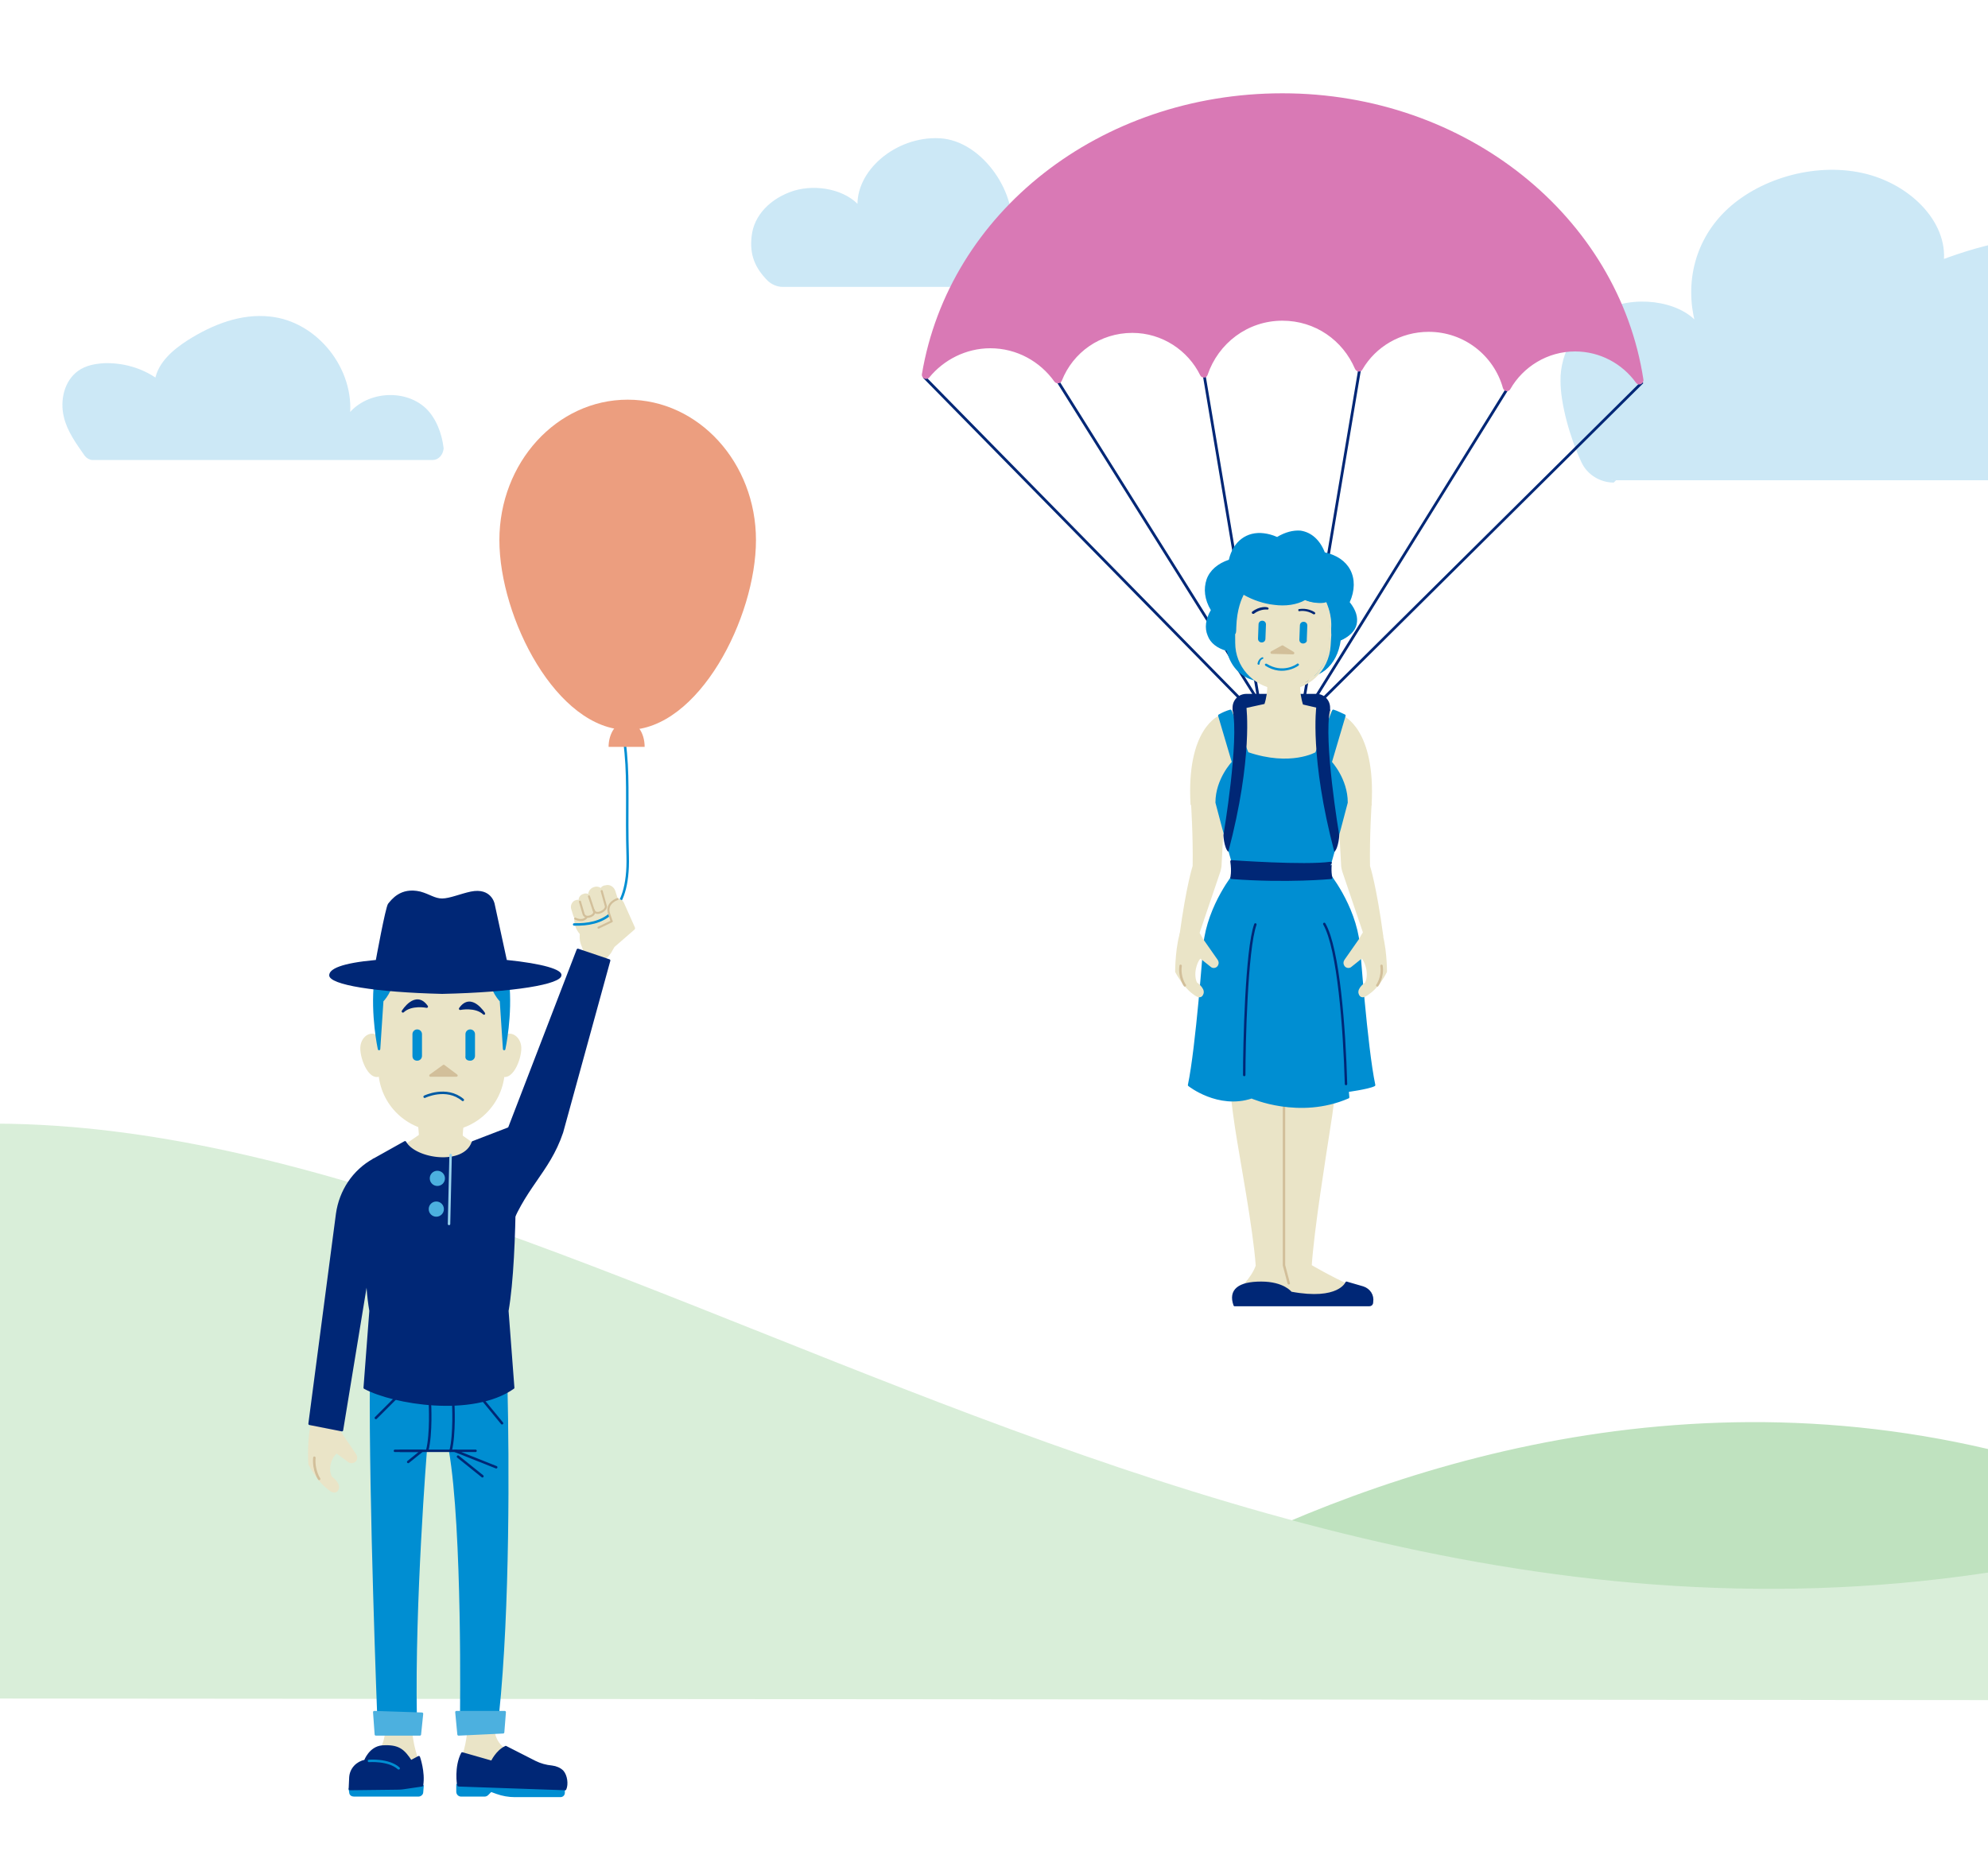 <?xml version="1.0" encoding="utf-8"?>
<!-- Generator: Adobe Illustrator 22.1.0, SVG Export Plug-In . SVG Version: 6.00 Build 0)  -->
<svg version="1.1" id="Layer_1" xmlns="http://www.w3.org/2000/svg" xmlns:xlink="http://www.w3.org/1999/xlink" x="0px" y="0px"
	 viewBox="0 0 375 350" style="enable-background:new 0 0 375 350;" xml:space="preserve">
<style type="text/css">
	.st0{clip-path:url(#SVGID_2_);}
	.st1{fill:#BFE2BF;stroke:#BFE2BF;stroke-width:0.525;stroke-linecap:round;stroke-linejoin:round;stroke-miterlimit:10;}
	.st2{fill:#D9EED9;stroke:#D9EED9;stroke-width:0.525;stroke-linecap:round;stroke-linejoin:round;stroke-miterlimit:10;}
	.st3{fill:#CCE8F6;stroke:#CCE8F6;stroke-width:0.877;stroke-linecap:round;stroke-linejoin:round;stroke-miterlimit:10;}
	.st4{fill:#CCE8F6;stroke:#CCE8F6;stroke-width:0.57;stroke-linecap:round;stroke-linejoin:round;stroke-miterlimit:10;}
	.st5{fill:#EAE4C7;stroke:#EAE4C7;stroke-width:0.781;stroke-linecap:round;stroke-linejoin:round;stroke-miterlimit:10;}
	.st6{fill:none;stroke:#D2BF9A;stroke-width:0.388;stroke-linecap:round;stroke-linejoin:round;stroke-miterlimit:10;}
	.st7{fill:none;stroke:#008ED2;stroke-width:0.468;stroke-linecap:round;stroke-linejoin:round;stroke-miterlimit:10;}
	.st8{fill:#EC9E7F;}
	.st9{fill:#008ED2;stroke:#008ED2;stroke-width:0.468;stroke-linecap:round;stroke-linejoin:round;stroke-miterlimit:10;}
	.st10{fill:#002776;stroke:#002776;stroke-width:0.468;stroke-linecap:round;stroke-linejoin:round;stroke-miterlimit:10;}
	.st11{fill:#EAE4C7;stroke:#EAE4C7;stroke-width:0.468;stroke-linecap:round;stroke-linejoin:round;stroke-miterlimit:10;}
	.st12{fill:none;stroke:#D2BF9A;stroke-width:0.468;stroke-linecap:round;stroke-linejoin:round;stroke-miterlimit:10;}
	.st13{fill:#D2BF9A;stroke:#D2BF9A;stroke-width:0.468;stroke-linecap:round;stroke-linejoin:round;stroke-miterlimit:10;}
	.st14{fill:#008ED2;}
	.st15{fill:none;stroke:#005AA4;stroke-width:0.468;stroke-linecap:round;stroke-linejoin:round;stroke-miterlimit:10;}
	.st16{fill:none;stroke:#002776;stroke-width:0.468;stroke-linecap:round;stroke-linejoin:round;stroke-miterlimit:10;}
	.st17{fill:#4CB0DF;stroke:#4CB0DF;stroke-width:0.468;stroke-linecap:round;stroke-linejoin:round;stroke-miterlimit:10;}
	.st18{fill:none;stroke:#99D2ED;stroke-width:0.468;stroke-linecap:round;stroke-linejoin:round;stroke-miterlimit:10;}
	.st19{fill:#002776;}
	.st20{fill:#CCE8F6;stroke:#CCE8F6;stroke-width:0.64;stroke-linecap:round;stroke-linejoin:round;stroke-miterlimit:10;}
	.st21{fill:none;stroke:#002776;stroke-width:0.521;stroke-miterlimit:10;}
	.st22{fill:#EAE4C7;stroke:#EAE4C7;stroke-width:0.46;stroke-linecap:round;stroke-linejoin:round;stroke-miterlimit:10;}
	.st23{fill:none;stroke:#D2BF9A;stroke-width:0.46;stroke-linecap:round;stroke-linejoin:round;stroke-miterlimit:10;}
	.st24{fill:#002776;stroke:#002776;stroke-width:0.46;stroke-linecap:round;stroke-linejoin:round;stroke-miterlimit:10;}
	.st25{fill:#008ED2;stroke:#008ED2;stroke-width:0.46;stroke-linecap:round;stroke-linejoin:round;stroke-miterlimit:10;}
	.st26{fill:none;stroke:#002776;stroke-width:0.46;stroke-linecap:round;stroke-linejoin:round;stroke-miterlimit:10;}
	.st27{fill:#D979B5;}
	.st28{fill:#EAE4C7;}
	.st29{fill:#D2BF9A;stroke:#D2BF9A;stroke-width:0.5;stroke-linecap:round;stroke-linejoin:round;stroke-miterlimit:10;}
</style>
<g>
	<g>
		<g>
			<g>
				<defs>
					<rect id="SVGID_1_" x="0" y="0.9" width="375" height="348.1"/>
				</defs>
				<clipPath id="SVGID_2_">
					<use xlink:href="#SVGID_1_"  style="overflow:visible;"/>
				</clipPath>
				<g class="st0">
					<path class="st1" d="M464.7,319.8c-139.1-115.2-277.1-0.2-277.1-0.2L464.7,319.8z"/>
					<path class="st2" d="M-217.5,320c0,0,91.7-80.2,178.8-103.1C84,184.8,217.9,330.3,390.2,294.2C562.5,258.1,674,320.7,674,320.7
						L-217.5,320z"/>
					<path class="st3" d="M304.4,90.6c-2.4,0-4.7-1.4-5.7-3.6c-2.2-4.7-3.9-11-3.9-15.1c-0.1-5.2,2.9-10.7,8.7-13.3
						c5.8-2.6,14.4-1.1,17.1,3.6c-2.4-7.3-1.1-15.5,4.6-21.5s15.9-9.5,25.2-7.8c9.3,1.7,16.7,9.1,15.8,16.6
						c8.5-3.2,18.4-5.6,27.4-3.4s15.9,10.8,11.4,17.4c5.7-3,13.4-3.5,19.6-1.3s10.8,7.1,11.7,12.5c1.7-10.9,13.5-20.3,27.3-21.8
						c2.4-0.3,4.9-0.3,7.1,0.4c2.3,0.8,4.1,2.3,5.6,3.8c5.7,5.9,8.5,13.6,7.6,21c6.2-2.4,13.8-3.3,20-1c1.4,0.5,2.6,1.2,3.7,2
						c5,3.6,2.4,11.5-3.8,11.5C503.8,90.6,304.4,90.6,304.4,90.6z"/>
					<g>
						<path class="st4" d="M81.6,86.5H17.5c-0.5,0-1-0.3-1.3-0.7c-1.6-2.3-3.3-4.6-3.9-7.3c-0.7-3,0.1-6.5,2.6-8.3
							c1.4-1,3.1-1.3,4.8-1.4c3.5-0.1,7,0.9,9.8,2.9c0.6-3.2,3.3-5.5,6.1-7.3c4.6-2.9,9.9-5,15.3-4.4c8.8,0.9,15.8,9.8,14.8,18.6
							c3.2-4.4,10.4-5.1,14.4-1.4c1.9,1.8,3,4.7,3.3,7.4C83.3,85.6,82.6,86.5,81.6,86.5z"/>
						<path class="st5" d="M108.8,172.8c0,0-0.5,1.6,0.9,3.2c1.4,1.6,8.6-1.9,8.6-1.9l-4.4-5.6L108.8,172.8z"/>
						<g>
							<path class="st5" d="M110,181.3c0.2-0.6,0.5-1.3,0.4-1.9c-0.1-0.5-0.3-1-0.5-1.5c-0.2-0.6-0.2-1.3-0.1-2
								c0-0.2,0.1-0.3,0.2-0.5s0.3-0.3,0.6-0.4c0.8-0.3,1.7-0.1,2.4,0.3c0.7,0.4,1.1,1.1,1.5,1.7c0.4,0.6,0.7,1.2,0.6,1.9
								c-0.1,0.9-1,1.7-1.8,2.3s-1.7,1.1-2.6,0.9"/>
							<path class="st5" d="M113.5,168.8l0.5,1.6c0.2,0.6,0.8,1,1.4,0.8l0,0c0.6-0.2,1-0.8,0.8-1.4l-0.5-1.6c-0.2-0.6-0.8-1-1.4-0.8
								l0,0C113.6,167.4,113.3,168.1,113.5,168.8z"/>
							<path class="st5" d="M111.4,169.1l0.5,1.6c0.2,0.6,0.8,1,1.4,0.8l0,0c0.6-0.2,1-0.8,0.8-1.4l-0.5-1.6c-0.2-0.6-0.8-1-1.4-0.8
								l0,0C111.5,167.9,111.2,168.6,111.4,169.1z"/>
							<path class="st5" d="M109.6,170.1l0.4,1.3c0.1,0.5,0.7,0.8,1.1,0.6l0,0c0.5-0.1,0.8-0.7,0.6-1.1l-0.4-1.3
								c-0.1-0.5-0.7-0.8-1.1-0.6l0,0C109.7,169.1,109.4,169.6,109.6,170.1z"/>
							<path class="st5" d="M108.1,171.3l0.4,1.3c0.1,0.5,0.7,0.8,1.1,0.6l0,0c0.5-0.1,0.8-0.7,0.6-1.1l-0.4-1.3
								c-0.1-0.5-0.7-0.8-1.1-0.6l0,0C108.3,170.3,108,170.8,108.1,171.3z"/>
						</g>
						<path class="st6" d="M113.5,168.1l0.8,2.9c0,0,0.1,0.6-1,1.1c-1,0.4-1.3-0.3-1.3-0.3l-0.9-2.7"/>
						<path class="st6" d="M109.4,170.1l0.7,2.4c0,0,0.3,0.8,1.4,0.3c0.9-0.4,0.5-1.1,0.5-1.1"/>
						<path class="st6" d="M110.6,173.1c0,0-0.6,0.9-2.1,0.2"/>
						<path class="st7" d="M111.9,117.9c8.2,23.4,6,26.5,6.5,43.6c0.3,11.3-5,13-10.1,12.9"/>
						<path class="st8" d="M94.2,101.9c0-14.6,10.8-26.5,24.2-26.5s24.2,11.9,24.2,26.5s-10.8,35.8-24.2,35.8S94.2,116.5,94.2,101.9
							z"/>
						<path class="st9" d="M105.7,338.8h-8.6c-1.1,0-2.3-0.2-3.4-0.6l-1.1-0.4l-0.7,0.7c-0.1,0.1-0.3,0.2-0.5,0.2H87
							c-0.4,0-0.7-0.3-0.7-0.7v-1.3l20.1,0.7l-0.1,0.6C106.4,338.5,106.1,338.8,105.7,338.8z"/>
						<path class="st9" d="M75,337.5h-9l0.1,0.6c0,0.4,0.3,0.6,0.7,0.6h12.1c0.4,0,0.7-0.3,0.7-0.6l0.1-1.2l-2.5,0.4
							C76.4,337.5,75.7,337.5,75,337.5z"/>
						<path class="st10" d="M94.8,216.1l14.2-36.9l5.9,2l-8.9,32.4c-2.6,7.7-7.4,10.4-10.5,19.5"/>
						<path class="st11" d="M58.4,276.2c0,0-0.4-5.7,0.9-8.9c1.4-3.1,4.3,2.2,4.3,2.2l3.4,5c0.2,0.3,0.2,0.7,0,1l0,0
							c-0.3,0.3-0.8,0.4-1.1,0.2l-2.3-1.7c-0.6-0.1-2.3,2.5-1.2,4.7c0,0,1.6,1.1,1.3,2.1c-0.2,0.6-0.7,0.9-1.8-0.1
							C59.9,279.2,58.4,276.2,58.4,276.2z"/>
						<path class="st10" d="M70.9,230.8l-6.4,39l-6.1-1.2l5.2-39.6c0.6-4.3,3.1-8.1,6.9-10.2h0.1"/>
						<path class="st12" d="M60.2,279c0,0-1.1-1.6-0.9-4"/>
						<path class="st11" d="M87.4,210.9c0,0-0.6,3.4-0.3,6.2l-3.4,1.9l-4.5-1.9c0.3-2.8-0.3-6.2-0.3-6.2"/>
						<path class="st11" d="M71.9,196.6c-1.2-2.5-3.6-1.2-3.7,1s1.8,6.8,3.9,4.9"/>
						<path class="st11" d="M94.4,196.6c1.2-2.5,3.6-1.2,3.7,1s-1.8,6.8-3.9,4.9"/>
						<path class="st11" d="M83.4,213.2h-0.2c-6.3,0-11.4-5-11.6-11.2l-0.1-19.1l3.9-4.4l15.3,0.2l4.9,5.5L95,201.9
							C94.8,208.2,89.7,213.2,83.4,213.2z"/>
						<polygon class="st13" points="83.7,201.1 83.7,201.1 81.2,202.9 86.1,202.9 						"/>
						<path class="st14" d="M78.7,200.1L78.7,200.1c0.5,0,0.9-0.4,0.9-0.9v-4.1c0-0.5-0.4-0.9-0.9-0.9l0,0c-0.5,0-0.9,0.4-0.9,0.9
							v4.1C77.8,199.8,78.2,200.1,78.7,200.1z"/>
						<path class="st14" d="M88.7,200.1L88.7,200.1c0.5,0,0.9-0.4,0.9-0.9v-4.1c0-0.5-0.4-0.9-0.9-0.9l0,0c-0.5,0-0.9,0.4-0.9,0.9
							v4.1C87.7,199.8,88.1,200.1,88.7,200.1z"/>
						<path class="st15" d="M80.1,206.9c0,0,4.1-2,7.2,0.6"/>
						<path class="st9" d="M76,177.6c0,0-4.5,1.1-5.2,7.5s0.7,12.8,0.7,12.8l0.6-9.1c0,0,1.8-1.7,2.4-5.4c0,0,8.3,1.9,17.6,0
							c0.6,3.7,2.4,5.4,2.4,5.4l0.6,9.1c0,0,1.4-6.4,0.7-12.8c-0.7-6.4-5.2-7.5-5.2-7.5"/>
						<path class="st10" d="M80.5,189.9c0,0-2.9-0.6-4.5,0.9C76,190.8,78.4,186.9,80.5,189.9z"/>
						<path class="st10" d="M86.8,190.3c0,0,2.9-0.6,4.5,0.9C91.3,191.3,88.9,187.3,86.8,190.3z"/>
						<polygon class="st11" points="86.7,214.1 91.3,217.4 90.4,219.4 75.6,219.4 74.6,217.4 79.3,214.2 						"/>
						<path class="st11" d="M72.9,325.8c0,0,0.2,2.7-1.4,4.8c-1.5,2.1,6.7,3,6.7,3l0.6-1.4c0,0-1.3-3-1.3-6.7"/>
						<path class="st11" d="M93,325.8c0,0-0.1,2.9,2.3,4.3c2.6,3.1-7.6,3.4-7.6,3.4l-0.6-1.4c0,0,1.3-3,1.3-6.7"/>
						<path class="st9" d="M95.5,262c0.3,12.9,0.5,41.3-1.6,61.4L87,324c0,0,0.5-35.4-2.1-50.4h-4.6c0,0-2.3,28.7-1.9,50.2l-7,0.2
							c0,0-1.6-40.7-1.4-63.8"/>
						<g>
							<polyline class="st16" points="89.7,273.7 85.8,273.7 93.6,276.8 							"/>
							<line class="st16" x1="86.4" y1="274.8" x2="91" y2="278.5"/>
							<polyline class="st16" points="74.5,273.7 79.6,273.7 77,275.8 							"/>
							<path class="st16" d="M81.1,264.8c0,0,0.3,5.6-0.5,8.8"/>
							<path class="st16" d="M85,273.7c0.8-3.2,0.5-8.8,0.5-8.8"/>
							<line class="st16" x1="70.9" y1="267.5" x2="75.1" y2="263.3"/>
							<line class="st16" x1="94.7" y1="268.5" x2="91" y2="264"/>
						</g>
						<polygon class="st17" points="79.2,327.2 70.9,327.2 70.6,323 79.6,323.3 						"/>
						<polygon class="st17" points="86.5,327.2 94.9,326.8 95.2,323 86.1,323 						"/>
						<line class="st16" x1="75.5" y1="273.7" x2="86.1" y2="273.7"/>
						<path class="st10" d="M87.2,330.8l5.6,1.6c0,0,0.9-2,2.6-2.8l5.5,2.8c1,0.5,2.1,0.8,3.2,0.9l0,0c0.8,0.1,1.5,0.4,2,0.9
							c0.7,0.8,0.9,2.4,0.5,3.3l0,0l-20.1-0.7C86.4,336.8,85.9,333.3,87.2,330.8z"/>
						<path class="st10" d="M66,337.5l0.1-2.2c0.1-1.6,1.3-2.8,2.8-3.1l0,0c0,0,0.9-2.5,3.2-2.7c3.1-0.2,4,0.7,5.4,2.8l1.5-0.8
							c0,0,1,2.8,0.6,5.3l-3.4,0.5c-0.6,0.1-1.2,0.1-1.8,0.1L66,337.5z"/>
						<path class="st7" d="M69.6,332.2c0,0,3.7-0.3,5.6,1.4"/>
						<path class="st10" d="M96.8,261.8l-1.1-14.5c1.9-10.9,1.3-34.8,1.3-34.8l-7.8,3c-1.6,4.7-10.9,3.4-12.8,0l-5.9,3.3
							c0,0-2.5,17.6-0.6,28.5l-1.1,14.5C74.2,264.7,89.1,267.2,96.8,261.8z"/>
						<line class="st18" x1="85" y1="217.9" x2="84.7" y2="230.9"/>
						<circle class="st17" cx="82.5" cy="222.3" r="1.2"/>
						<circle class="st17" cx="82.3" cy="228.1" r="1.2"/>
						<path class="st8" d="M114.8,140.9c0-2.6,1.5-4.8,3.4-4.8s3.4,2.1,3.4,4.8"/>
						<path class="st5" d="M114.9,179.6l0.7-1.2l3.8-3.3l-2.1-4.7c-0.2-0.4-0.7-0.5-1.1-0.3l0,0c-0.8,0.5-1.2,1.4-0.9,2.2l0.6,1.6
							c0,0-5.2,2-4.5,5.1"/>
						<path class="st6" d="M116.5,169.6c0,0-2.3,0.7-1.6,2.8l0.4,1.2l0.1,0.2l-2.5,1.2"/>
						<path class="st19" d="M95.6,181.1l-2.3-10.6c0,0-0.6-3.1-4.5-2.3c-1.9,0.4-4,1.3-5.4,1.3s-2.3-0.8-4.1-1.3
							c-3.8-0.9-5.5,1.6-6.1,2.3c-0.5,0.7-2.3,10.6-2.3,10.6c-6.6,0.6-8.8,1.7-8.8,2.9c0,1.8,8.8,3.2,21.3,3.5
							c13.5-0.3,22.5-1.8,22.5-3.5C106.1,182.9,102.4,181.8,95.6,181.1z"/>
					</g>
					<g>
						<path class="st20" d="M190.3,43.9c1.6-6.7-5-17.1-13.1-17.5s-15.7,6.1-15.1,12.9c-2.6-3.2-8-4.3-12.3-3
							c-4.3,1.4-7.3,4.5-7.7,8.3c-0.4,3.4,0.6,5.8,3,8.2c0.7,0.6,1.6,1,2.5,1h55.5c1.5,0,2.8-0.9,3.3-2.2c1.3-3.3,0.6-7.9-1.6-10.4
							C200.4,36.3,192.6,40.5,190.3,43.9z"/>
						<g>
							<line class="st21" x1="174.3" y1="71.1" x2="233.9" y2="131.8"/>
							<line class="st21" x1="309.8" y1="72.1" x2="249.6" y2="131.8"/>
							<line class="st21" x1="199.4" y1="71.7" x2="237.2" y2="132"/>
							<line class="st21" x1="284.6" y1="72.9" x2="246.4" y2="134.4"/>
							<line class="st21" x1="256.6" y1="68.9" x2="245.7" y2="133.6"/>
							<line class="st21" x1="227.1" y1="70.5" x2="237.7" y2="133.6"/>
							<path class="st19" d="M248.3,136.9h-13.2c-1.5,0-2.6-1.2-2.6-2.6v-0.8c0-1.5,1.2-2.6,2.6-2.6h13.2c1.5,0,2.6,1.2,2.6,2.6v0.8
								C250.9,135.7,249.7,136.9,248.3,136.9z"/>
							<g>
								<g>
									<path class="st22" d="M239.2,127.9c0,0,0.4,2.4-0.5,5.1l-7.3,1.6l0.6,2.2c1.8,1.7,1.6,7.1,3.4,7.8
										c2.5,0.9,10.2-0.2,12.4-0.8c2.9-0.8,2.7-7.1,3.8-9.3l-6-1.4c-0.9-2.8-0.5-5.1-0.5-5.1"/>
								</g>
								<path class="st22" d="M222.7,176.6c1.3-9.6,2.5-13.2,2.5-13.2c0.1-5.7-0.3-11.7-0.3-11.7l6-1.5l-0.7,12.9
									c0,0.4-0.1,0.8-0.2,1.2l-4.1,12.1"/>
								<path class="st22" d="M252.7,187.5c0.3,7-1,19.4-2,25.3c-0.9,5.9-3,18.8-3.5,26c0,0,3.3,2,8.3,4.3l-2.7,2.2l-16.9-1
									l-2.3-0.7c0,0,2.6-2.2,3.5-4.8c-0.5-7.1-3-20.1-3.9-26s-2.3-18.3-2-25.3"/>
								<polyline class="st23" points="242.2,202.8 242.2,238.7 243.1,242.1 								"/>
								<path class="st24" d="M232.9,246.2h25.4c0.3,0,0.5-0.2,0.5-0.5v-0.1c0.2-1.2-0.5-2.3-1.7-2.7L254,242c0,0-1.4,3.6-10.5,1.9
									c0,0-1.4-1.9-5.6-1.9S231.9,243.4,232.9,246.2z"/>
								<path class="st22" d="M260.7,176.6c-1.3-9.6-2.5-13.2-2.5-13.2c-0.1-5.7,0.3-11.7,0.3-11.7l-6-1.5l0.7,12.9
									c0,0.4,0.1,0.8,0.2,1.2l4.1,12.1"/>
								<path class="st22" d="M253.2,135.2c0,0,6.1,2.4,5.3,16.6c0,0-4.3,0.8-6,0.5c-1.8-0.3-2.4-9.5-2.4-9.5L253.2,135.2z"/>
								<path class="st22" d="M230.1,135.2c0,0-6.1,2.3-5.3,16.5c0,0,4.3,0.9,6,0.6c1.8-0.3,2.4-9.5,2.4-9.5L230.1,135.2z"/>
								<path class="st25" d="M259.2,204.7c-1.5-7.1-2.9-26.4-2.9-26.4c-0.8-7.6-5.9-13.7-5.9-13.7s1.9-6.6,3.6-13.2
									c0-4.4-3-7.6-3-7.6l2.6-8.8c-0.7-0.3-1.4-0.7-2.1-0.9l-3.2,8c0,0-4.8,2.8-13,0l-3.2-8c-0.7,0.2-1.4,0.5-2.1,0.9l2.6,8.8
									c0,0-3.1,3.2-3.1,7.6c1.7,6.6,3.6,13.2,3.6,13.2s-5.1,6.1-5.9,13.7c0,0-1.4,19.3-2.9,26.4c0,0,5.5,4.4,11.8,2.3
									c0,0,9,4,18.2,0l-0.1-1.2C253.9,205.8,258,205.3,259.2,204.7z"/>
								<path class="st26" d="M253.9,204.5c-0.3-10.5-1.4-25.5-4.1-30.2"/>
								<path class="st26" d="M234.7,202.8c0-5.5,0.4-23.7,2.1-28.4"/>
								<g>
									<path class="st22" d="M261.4,183.3c0,0,0-5.2-1.2-8.1c-1.2-2.9-3.6,2-3.6,2l-2.8,4c-0.2,0.3-0.2,0.6,0,0.9l0,0
										c0.2,0.3,0.7,0.4,1,0.1l2-1.6c0.5-0.1,1.9,2.8,0.9,4.9c0,0-1.5,1-1.2,1.9c0.2,0.6,0.6,0.8,1.7-0.1
										C260.1,186,261.4,183.3,261.4,183.3z"/>
									<path class="st23" d="M259.8,185.9c0,0,1.1-1.5,0.8-3.7"/>
								</g>
								<g>
									<path class="st22" d="M221.9,183.3c0,0,0-5.2,1.2-8.1c1.2-2.9,3.6,2,3.6,2l2.8,4c0.2,0.3,0.2,0.6,0,0.9l0,0
										c-0.2,0.3-0.7,0.4-1,0.1l-2-1.6c-0.5-0.1-1.9,2.8-0.9,4.9c0,0,1.5,1,1.2,1.9c-0.2,0.6-0.6,0.8-1.7-0.1
										C223.3,186,221.9,183.3,221.9,183.3z"/>
									<path class="st23" d="M223.5,185.9c0,0-1.1-1.5-0.8-3.7"/>
								</g>
								<path class="st24" d="M251.1,165.6c0,0-8.3,0.8-18.8,0c0,0,0.3-1.1,0-3.1c0,0,13.8,1,18.7,0.3
									C251,162.8,250.8,164.4,251.1,165.6z"/>
							</g>
							<g>
								<path class="st27" d="M186.8,65.7c5,0,9.4,2.5,12.1,6.3c0.4,0.5,1.2,0.4,1.4-0.2c2.1-5.3,7.2-9,13.3-9
									c5.6,0,10.5,3.3,12.8,8c0.3,0.6,1.2,0.6,1.4-0.1c2-5.9,7.5-10.2,14.1-10.2c6.2,0,11.4,3.7,13.7,9.1c0.3,0.6,1.1,0.7,1.4,0.1
									c2.5-4.3,7.2-7.1,12.5-7.1c6.7,0,12.3,4.5,14,10.6c0.2,0.7,1.1,0.8,1.4,0.2c2.4-4.2,7-7.1,12.2-7.1c4.7,0,8.9,2.3,11.5,5.9
									c0.5,0.7,1.5,0.2,1.4-0.6c-4.7-30.7-33.4-54-68.1-54c-34.4,0-62.9,22.5-68,53c-0.1,0.8,0.9,1.2,1.4,0.6
									C178,67.9,182.2,65.7,186.8,65.7z"/>
							</g>
							<path class="st19" d="M235.1,133.3c0,0,1.3,9.6-3.4,27.4c-0.8-0.7-1-3.4-0.9-3.3c0,0,3-17.8,1.7-23.5
								C233.3,133.3,235.1,133.3,235.1,133.3z"/>
							<path class="st19" d="M248.3,133.3c0,0-1.3,9.6,3.4,27.4c0.8-0.7,1-3.4,0.9-3.3c0,0-3-17.8-1.7-23.5
								C250,133.3,248.3,133.3,248.3,133.3z"/>
						</g>
						<g>
							<g>
								<g>
									<path class="st14" d="M254.4,113.8c2.4,2.9,1.6,5.7-1.7,7.1c-0.5,5.4-5.1,8.4-10.5,6.4c-4.8,2.5-9.4,0.3-10.6-4.7
										c-3.7-1-5-4.1-2.9-7.6c-2.4-4.1-0.9-7.9,3.3-9.3c0.9-4.4,4.6-6.2,8.9-4.2c3.8-2.4,7.5-1.1,8.8,2.9
										C254.3,105.4,256.4,109.3,254.4,113.8z"/>
								</g>
								<g>
									<path class="st14" d="M237.3,128.5c-2.9-0.4-5.1-2.5-5.9-5.7c-1.8-0.5-3.1-1.5-3.6-2.9c-0.6-1.4-0.4-3.1,0.6-4.8
										c-1.2-2-1.4-4-0.8-5.8c0.6-1.7,2.1-3,4.2-3.7c0.8-3.5,3.4-5.4,6.6-5c0.8,0.1,1.6,0.3,2.5,0.7c1.5-0.9,3-1.3,4.4-1.2
										c2.1,0.3,3.7,1.8,4.6,4.1c2.2,0.5,3.9,1.6,4.8,3.3c0.9,1.7,0.9,3.9-0.1,6.1c1.2,1.5,1.6,2.9,1.3,4.2c-0.3,1.3-1.4,2.3-3,3
										c-0.3,2.3-1.3,4.3-2.9,5.6c-1.6,1.2-3.5,1.7-5.7,1.5c-0.7-0.1-1.4-0.3-2.1-0.5C240.5,128.4,238.8,128.7,237.3,128.5z
										 M238.3,101.1c-3.1-0.4-5.5,1.5-6.2,4.8c0,0.1-0.1,0.1-0.1,0.1c-2,0.6-3.4,1.9-4,3.5s-0.3,3.6,0.8,5.5c0,0.1,0,0.1,0,0.2
										c-1,1.7-1.2,3.2-0.7,4.6c0.5,1.3,1.7,2.2,3.5,2.7c0.1,0,0.1,0.1,0.1,0.1c0.8,3.1,2.8,5.1,5.6,5.5c1.5,0.2,3.1-0.1,4.7-1
										c0,0,0.1,0,0.2,0c0.7,0.3,1.4,0.4,2.1,0.5c2.1,0.3,3.9-0.2,5.4-1.4s2.5-3.1,2.7-5.4c0-0.1,0.1-0.1,0.1-0.2
										c1.6-0.6,2.6-1.6,2.9-2.8c0.3-1.2-0.1-2.6-1.3-4c0-0.1-0.1-0.1,0-0.2c0.9-2.1,1-4.2,0.1-5.9c-0.8-1.6-2.5-2.7-4.7-3.1
										c-0.1,0-0.1-0.1-0.2-0.1c-0.8-2.3-2.3-3.7-4.3-4c-1.3-0.2-2.8,0.2-4.3,1.2c-0.1,0-0.1,0-0.2,0
										C239.9,101.4,239.1,101.2,238.3,101.1z"/>
								</g>
							</g>
							<g>
								<path class="st28" d="M241.8,129.8h-0.2c-4.7-0.1-8.4-3.9-8.4-8.6l-0.1-12l18.3,1.4l-0.7,11.1
									C250.4,126.3,246.5,130,241.8,129.8z"/>
								<path class="st28" d="M240.7,130c-4.4-0.6-7.7-4.3-7.7-8.7l-0.1-12c0-0.1,0-0.1,0.1-0.1c0,0,0.1-0.1,0.2-0.1l18.3,1.4
									c0.1,0,0.2,0.1,0.2,0.2l-0.7,11.1c-0.3,4.8-4.2,8.5-9.1,8.4h-0.2C241.3,130,241,130,240.7,130z M233.3,109.5l0.1,11.8
									c0,4.2,3.2,7.8,7.4,8.4c0.3,0,0.6,0.1,0.9,0.1h0.2c4.6,0.1,8.4-3.4,8.7-8l0.7-10.9L233.3,109.5z"/>
							</g>
							<g>
								<g>
									<path class="st14" d="M238,121.2L238,121.2c-0.4,0-0.7-0.3-0.7-0.7l0.1-2.7c0-0.4,0.3-0.7,0.7-0.7l0,0
										c0.4,0,0.7,0.3,0.7,0.7l-0.1,2.7C238.7,120.9,238.4,121.2,238,121.2z"/>
								</g>
								<g>
									<path class="st14" d="M245.8,121.4L245.8,121.4c-0.4,0-0.7-0.3-0.7-0.7l0.1-2.7c0-0.4,0.3-0.7,0.7-0.7l0,0
										c0.4,0,0.7,0.3,0.7,0.7l-0.1,2.7C246.6,121.1,246.2,121.4,245.8,121.4z"/>
								</g>
							</g>
							<g>
								<polygon class="st29" points="243.9,123.2 241.9,122 239.9,123.1 								"/>
							</g>
							<g>
								<path class="st14" d="M241.1,126.5c-0.8-0.1-1.6-0.4-2.4-0.9c-0.1-0.1-0.1-0.2-0.1-0.3c0.1-0.1,0.2-0.1,0.3-0.1
									c3,1.9,5.6,0.2,5.8,0c0.1-0.1,0.2,0,0.3,0.1s0,0.2-0.1,0.3C244,126.2,242.6,126.7,241.1,126.5z"/>
							</g>
							<g>
								<path class="st14" d="M237.4,125.4L237.4,125.4c-0.1,0-0.2-0.1-0.2-0.2c0.2-1,0.9-1.2,0.9-1.2c0.1,0,0.2,0,0.2,0.1
									s0,0.2-0.1,0.2c0,0-0.5,0.1-0.6,0.9C237.6,125.4,237.5,125.4,237.4,125.4z"/>
							</g>
							<g>
								<g>
									<path class="st19" d="M247.8,115.9C247.8,115.9,247.7,115.9,247.8,115.9c-1.4-0.9-2.7-0.6-2.7-0.6c-0.1,0-0.2,0-0.2-0.2
										c0-0.1,0-0.2,0.2-0.2c0.1,0,1.5-0.3,2.9,0.6c0.1,0.1,0.1,0.2,0.1,0.3C247.9,115.9,247.9,115.9,247.8,115.9z"/>
								</g>
								<g>
									<path class="st19" d="M236.3,115.8c-0.1,0-0.1,0-0.1-0.1c-0.1-0.1-0.1-0.2,0-0.3c1.4-1.1,2.8-0.9,2.9-0.8
										c0.1,0,0.2,0.1,0.2,0.2s-0.1,0.2-0.2,0.2c0,0-1.3-0.2-2.6,0.8C236.4,115.8,236.3,115.8,236.3,115.8z"/>
								</g>
							</g>
							<g>
								<path class="st14" d="M232.8,107.8l-1.2,4.9c0,0,1.1,10,1.2,5.7c0.1-4.3,1.5-6.4,1.5-6.4c3.4,1.9,8.3,3,11.7,1.1
									c0,0,2.1,1,4.2,0.4c0,0,1.2,2.2,1,5.2c-0.2,3,1.4-1.5,1.4-1.5l-0.9-7.5L232.8,107.8z"/>
								<path class="st14" d="M232.6,119.7L232.6,119.7c-0.2,0-0.5-0.1-1.2-7c0,0,0,0,0-0.1l1.2-4.9c0-0.1,0.1-0.2,0.2-0.2l19,1.9
									l0,0c0.1,0,0.2,0.1,0.2,0.2l0.9,7.5v0.1c-1,2.7-1.4,2.7-1.5,2.6c-0.3,0-0.3-0.5-0.3-1.2c0.2-2.5-0.7-4.4-0.9-5
									c-0.6,0.2-1.3,0.2-2.1,0.1c-0.9-0.1-1.7-0.4-1.9-0.5c-1.6,0.9-3.7,1.2-5.9,0.9c-1.9-0.2-4-0.9-5.7-1.9
									c-0.3,0.6-1.3,2.6-1.4,6.2c0,1-0.1,1.1-0.2,1.2C232.7,119.7,232.7,119.7,232.6,119.7z M231.8,112.7c0.2,2.3,0.6,4.7,0.8,5.9
									c0-0.1,0-0.1,0-0.2c0.1-4.3,1.5-6.5,1.6-6.5c0.1-0.1,0.2-0.1,0.3-0.1c1.8,1,3.8,1.7,5.8,1.9c2.2,0.3,4.2,0,5.8-0.9
									c0.1,0,0.1,0,0.2,0c0,0,0.8,0.4,1.9,0.5c0.8,0.1,1.5,0.1,2.1-0.1c0.1,0,0.2,0,0.2,0.1c0.1,0.1,1.3,2.3,1.1,5.3
									c0,0.4,0,0.6,0,0.7c0.2-0.3,0.7-1.3,1-2.2l-0.8-7.3l-18.7-1.9L231.8,112.7z"/>
							</g>
						</g>
					</g>
				</g>
			</g>
		</g>
	</g>
</g>
</svg>
